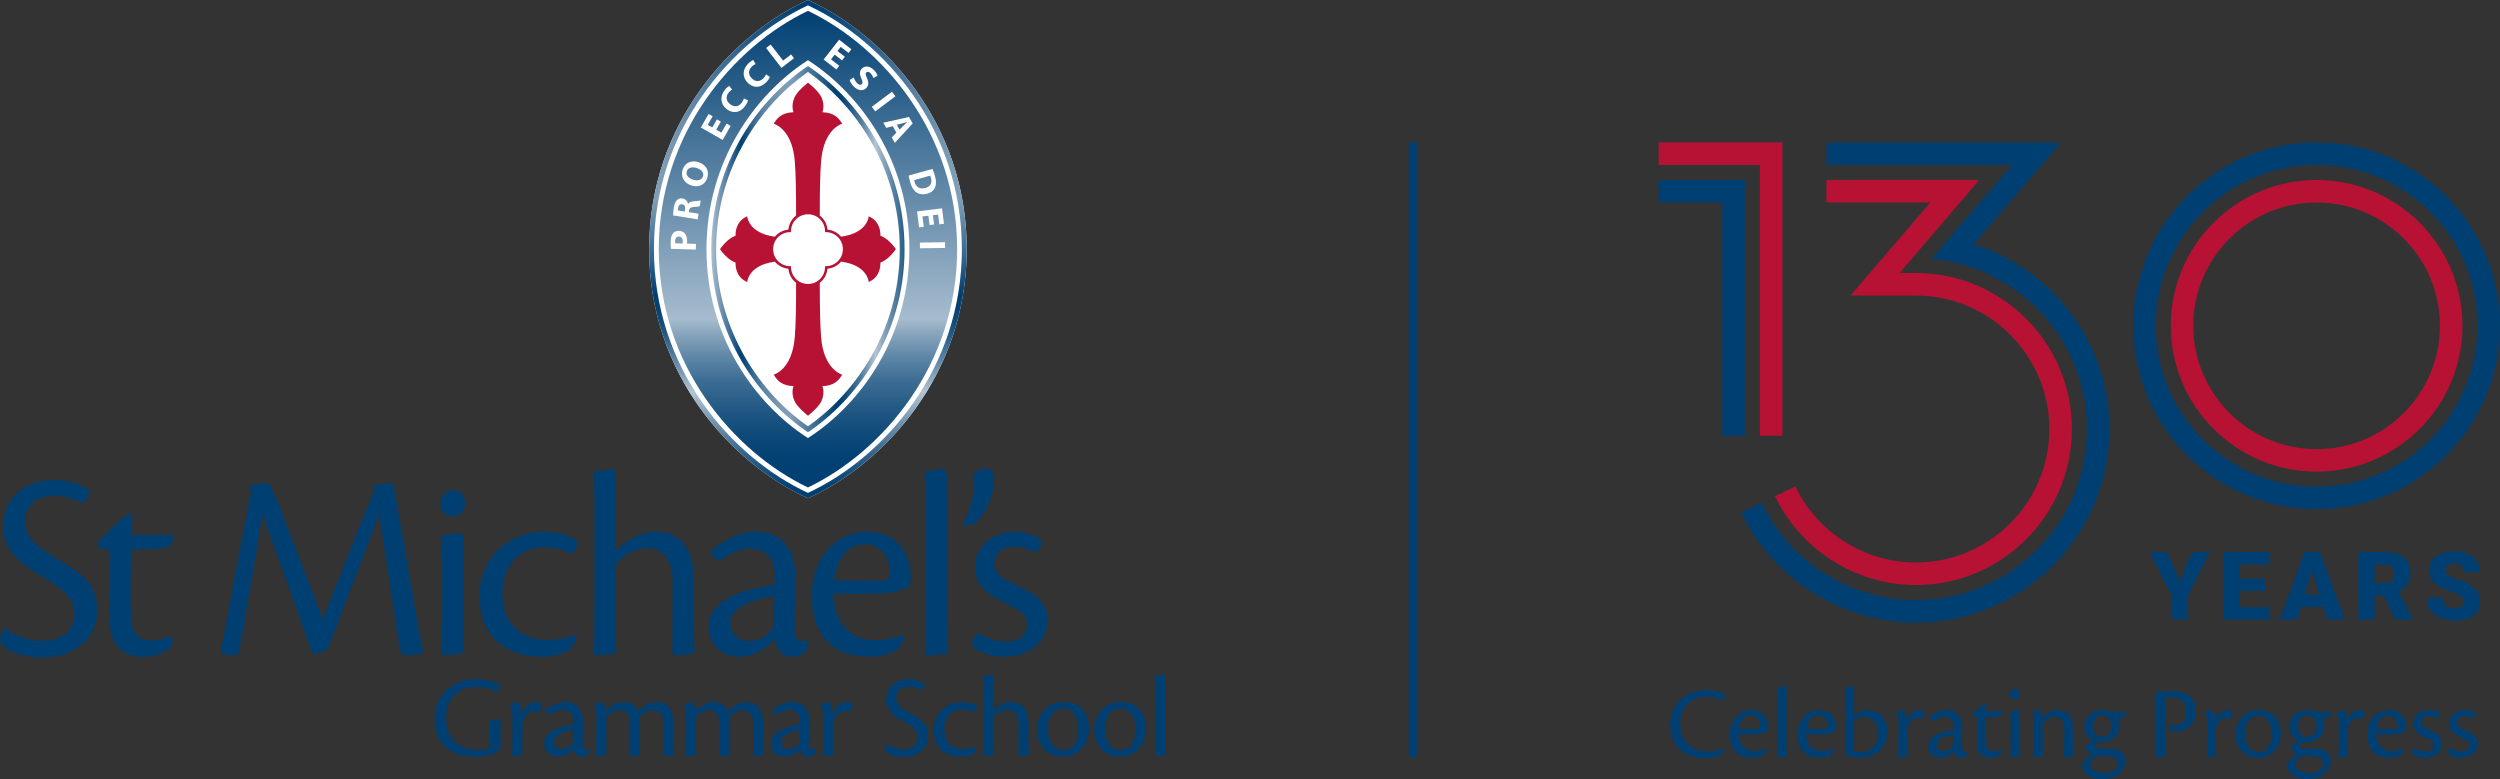 <?xml version="1.0" encoding="UTF-8"?><svg id="Layer_1" xmlns="http://www.w3.org/2000/svg" xmlns:xlink="http://www.w3.org/1999/xlink" viewBox="0 0 461.16 143.75"><rect x="0" y="0" width="461.16" height="143.75" fill="#333333" stroke="none"/><defs><linearGradient id="linear-gradient" x1="130.95" y1="45.96" x2="169.12" y2="45.96" gradientUnits="userSpaceOnUse"><stop offset="0" stop-color="#b2c5d4"/><stop offset=".15" stop-color="#003f72"/><stop offset=".18" stop-color="#1b5381"/><stop offset=".22" stop-color="#3f6e94"/><stop offset=".26" stop-color="#5b83a4"/><stop offset=".31" stop-color="#6f92af"/><stop offset=".35" stop-color="#7b9cb5"/><stop offset=".39" stop-color="#7f9fb8"/><stop offset=".61" stop-color="#003f72"/><stop offset=".64" stop-color="#054274"/><stop offset=".66" stop-color="#134e7c"/><stop offset=".69" stop-color="#2c608a"/><stop offset=".73" stop-color="#4e7a9d"/><stop offset=".76" stop-color="#7a9bb5"/><stop offset=".8" stop-color="#b0c3d2"/><stop offset=".8" stop-color="#b2c5d4"/><stop offset=".87" stop-color="#6b8fac"/><stop offset=".93" stop-color="#31648d"/><stop offset=".98" stop-color="#0d4979"/><stop offset="1" stop-color="#003f72"/></linearGradient><linearGradient id="linear-gradient-2" x1="149.03" y1="1.09" x2="149.03" y2="90.03" gradientUnits="userSpaceOnUse"><stop offset="0" stop-color="#003f72"/><stop offset=".05" stop-color="#1b5381"/><stop offset=".12" stop-color="#3f6e94"/><stop offset=".19" stop-color="#5b83a4"/><stop offset=".26" stop-color="#6f92af"/><stop offset=".33" stop-color="#7b9cb5"/><stop offset=".4" stop-color="#7f9fb8"/><stop offset=".6" stop-color="#003f72"/><stop offset=".63" stop-color="#054274"/><stop offset=".66" stop-color="#134e7c"/><stop offset=".69" stop-color="#2c608a"/><stop offset=".72" stop-color="#4e7a9d"/><stop offset=".76" stop-color="#7a9bb5"/><stop offset=".8" stop-color="#b0c3d2"/><stop offset=".8" stop-color="#b2c5d4"/><stop offset=".87" stop-color="#6b8fac"/><stop offset=".93" stop-color="#31648d"/><stop offset=".98" stop-color="#0d4979"/><stop offset="1" stop-color="#003f72"/></linearGradient><linearGradient id="linear-gradient-3" x1="149.04" y1="1.74" x2="149.04" y2="89.67" gradientUnits="userSpaceOnUse"><stop offset="0" stop-color="#003f72"/><stop offset=".65" stop-color="#a6bcce"/><stop offset=".68" stop-color="#88a5bd"/><stop offset=".73" stop-color="#5e86a6"/><stop offset=".78" stop-color="#3c6c93"/><stop offset=".84" stop-color="#215884"/><stop offset=".89" stop-color="#0f4a7a"/><stop offset=".94" stop-color="#034174"/><stop offset="1" stop-color="#003f72"/></linearGradient></defs><path d="M402.07,107.25l2.3-5.42h3.25l-4.02,7.99v4.48h-3.05v-4.48l-4.01-7.99h3.23l2.3,5.42Z" fill="#003f72"/><path d="M417.84,109.01h-4.73v2.98h5.59v2.31h-8.59v-12.48h8.61v2.32h-5.6v2.63h4.73v2.23Z" fill="#003f72"/><path d="M428.59,111.98h-4.12l-.72,2.33h-3.21l4.58-12.48h2.83l4.61,12.48h-3.23l-.73-2.33ZM425.18,109.66h2.68l-1.35-4.33-1.34,4.33Z" fill="#003f72"/><path d="M439.67,109.9h-1.63v4.41h-3.01v-12.48h4.91c1.48,0,2.64.33,3.47.98.83.66,1.25,1.58,1.25,2.78,0,.87-.18,1.59-.53,2.16-.35.57-.9,1.03-1.65,1.39l2.6,5.04v.13h-3.22l-2.2-4.41ZM438.04,107.58h1.9c.57,0,1-.15,1.29-.45.29-.3.43-.72.43-1.26s-.15-.96-.44-1.27-.72-.46-1.29-.46h-1.9v3.44Z" fill="#003f72"/><path d="M454.49,110.99c0-.44-.16-.78-.47-1.03-.31-.25-.86-.5-1.64-.76-.78-.26-1.42-.52-1.92-.76-1.62-.79-2.42-1.89-2.42-3.27,0-.69.2-1.3.6-1.83.4-.53.97-.94,1.71-1.23.74-.29,1.56-.44,2.48-.44s1.7.16,2.41.48c.71.32,1.26.78,1.66,1.37.39.59.59,1.27.59,2.03h-3c0-.51-.16-.9-.47-1.18-.31-.28-.73-.42-1.26-.42s-.96.12-1.27.36c-.31.24-.47.54-.47.9,0,.32.17.61.51.87.34.26.95.53,1.81.81.86.28,1.57.58,2.13.9,1.35.78,2.02,1.85,2.02,3.21,0,1.09-.41,1.95-1.23,2.57-.82.62-1.95.93-3.38.93-1.01,0-1.93-.18-2.75-.54-.82-.36-1.44-.86-1.85-1.49-.41-.63-.62-1.36-.62-2.18h3.02c0,.67.17,1.16.52,1.48.35.32.91.48,1.68.48.5,0,.89-.11,1.18-.32.29-.21.43-.52.43-.9Z" fill="#003f72"/><path d="M353.41,107.92c15.87,0,28.78-12.91,28.78-28.78s-12.91-28.78-28.78-28.78h-3.01l14.71-17.17h-28.2v4.16h19.16l-14.71,17.17h12.05c13.58,0,24.62,11.04,24.62,24.62s-11.04,24.62-24.62,24.62c-9.43,0-18.16-5.5-22.23-14.02l-3.75,1.79c4.76,9.95,14.95,16.38,25.98,16.38Z" fill="#b71234"/><polygon points="321.87 80.38 321.87 33.2 305.96 33.2 305.96 37.36 317.71 37.36 317.71 80.38 321.87 80.38" fill="#003f72"/><polygon points="324.64 80.38 328.79 80.38 328.79 26.27 305.96 26.27 305.96 30.43 324.64 30.43 324.64 80.38" fill="#b71234"/><path d="M427.33,26.27c-18.65,0-33.83,15.18-33.83,33.83s15.18,33.83,33.83,33.83,33.83-15.18,33.83-33.83-15.18-33.83-33.83-33.83ZM427.33,89.78c-16.36,0-29.68-13.31-29.68-29.68s13.31-29.68,29.68-29.68,29.67,13.31,29.67,29.68-13.31,29.68-29.67,29.68Z" fill="#003f72"/><path d="M427.33,33.2c-14.84,0-26.9,12.07-26.9,26.9s12.07,26.9,26.9,26.9,26.9-12.07,26.9-26.9-12.07-26.9-26.9-26.9ZM427.33,82.85c-12.54,0-22.75-10.2-22.75-22.75s10.2-22.75,22.75-22.75,22.75,10.2,22.75,22.75-10.2,22.75-22.75,22.75Z" fill="#b71234"/><path d="M364.07,45.07l16.11-18.79h-43.26v4.16h34.22l-14.83,17.3c16.04,1.47,28.65,15,28.65,31.42,0,17.4-14.15,31.55-31.55,31.55-12.09,0-23.26-7.05-28.48-17.96l-3.75,1.79c5.9,12.35,18.55,20.32,32.23,20.32,19.69,0,35.7-16.02,35.7-35.7,0-15.98-10.55-29.54-25.05-34.08Z" fill="#003f72"/><rect x="259.86" y="26.27" width="1.5" height="113.39" fill="#003f72"/><path d="M318.04,138.09c-.04.44-.29.92-.59,1.17-.42.29-1.5.61-2.78.61-4.32,0-6.57-2.53-6.57-6.22,0-3.88,2.92-6.37,6.68-6.37,1.79,0,3.15.6,3.46.96-.02.56-.42.94-.81.88-.65-.33-1.59-.61-2.71-.61-2.57,0-4.78,1.71-4.78,5.05,0,2.92,1.8,5.05,5.16,5.05,1.19,0,2.34-.35,2.88-.58l.06.06Z" fill="#003f72"/><path d="M325.82,138.09c0,.59-.4,1.13-.73,1.3-.31.17-1.11.42-1.88.42-2.67,0-4.13-1.59-4.13-4.28,0-2.42,1.46-4.57,3.99-4.57,2.19,0,3.13,1.63,3.17,3.19,0,.19-.02.44-.06.6-.06.33-.98.56-1.63.67-.52.06-2.44.1-3.82.04.02,1.96,1.21,3.07,2.9,3.07.86,0,1.8-.29,2.15-.48l.04.04ZM322.84,131.96c-.96,0-1.9.86-2.05,2.48,1.38.04,3.11.02,3.46,0,.25-.02.4-.17.4-.4.02-1.17-.58-2.07-1.79-2.07h-.02Z" fill="#003f72"/><path d="M327.93,128.93c0-1.13-.04-1.73-.08-2.11.38-.17,1.13-.27,1.42-.27.21,0,.27.1.27,1.25v9.25c0,.94.04,1.98.08,2.51-.35.1-1.21.15-1.44.15-.17,0-.25-.06-.25-.25v-10.54Z" fill="#003f72"/><path d="M338.29,138.09c0,.59-.4,1.13-.73,1.3-.31.17-1.11.42-1.88.42-2.67,0-4.13-1.59-4.13-4.28,0-2.42,1.46-4.57,3.99-4.57,2.19,0,3.13,1.63,3.17,3.19,0,.19-.02.44-.06.6-.06.33-.98.56-1.63.67-.52.06-2.44.1-3.82.04.02,1.96,1.21,3.07,2.9,3.07.86,0,1.8-.29,2.15-.48l.04.04ZM335.32,131.96c-.96,0-1.9.86-2.05,2.48,1.38.04,3.11.02,3.46,0,.25-.02.4-.17.4-.4.02-1.17-.58-2.07-1.79-2.07h-.02Z" fill="#003f72"/><path d="M342.02,131.83c.71-.42,1.73-.86,2.57-.86,1.77,0,3.59,1.27,3.59,4.05,0,3.01-2.3,4.8-5.11,4.8-.98,0-1.9-.23-2.34-.46-.23-.13-.33-.25-.33-.58v-9.83c0-1.17-.04-1.75-.08-2.13.4-.13,1.15-.27,1.42-.27.21,0,.29.1.29,1.27l-.02,4.01ZM342.02,138.55c.35.13.84.19,1.21.19,1.69,0,3.22-1.15,3.22-3.49,0-1.86-1.08-2.98-2.67-2.98-.48,0-1.29.23-1.77.52v5.76Z" fill="#003f72"/><path d="M349.77,131.68c.13-.29.69-.71,1.04-.71.56,0,.9.69.9,1.92.59-1.27,1.44-1.92,2.32-1.92.38,0,.73.17.86.31.08.17.06.52-.08.75-.06.29-.34.6-.56.61-.29-.12-.52-.15-.77-.15-.42,0-1.06.38-1.46,1.32-.13.35-.21.61-.21,1.04v4.32c0,.29-.06.42-.35.46-.46.06-.92.08-1.32.08.04-.69.06-1.82.06-3.53v-3.21c0-.6-.1-1-.44-1.21v-.08Z" fill="#003f72"/><path d="M362.96,138.63c.02.79-.44,1.19-1.23,1.19s-1.23-.58-1.34-1.21c-.54.59-1.44,1.21-2.46,1.21-1.32,0-2.23-1-2.23-2.17,0-2.05,2.69-2.61,3.72-2.86.35-.08.71-.15.96-.19v-.58c0-.9-.52-1.77-1.67-1.77-.71,0-1.42.35-1.96.71-.52.21-.77-.23-.81-.71.61-.56,1.86-1.29,3.15-1.29,1.94,0,2.86,1.38,2.86,3.21,0,.83-.06,2.67-.04,3.84.02.38.23.63.65.61.1,0,.25,0,.36-.04l.02.04ZM357.31,137.42c0,.71.58,1.15,1.27,1.15.81,0,1.36-.5,1.65-.9.08-.13.13-.31.13-.63v-1.5c-1.57.25-3.05.79-3.05,1.86v.02Z" fill="#003f72"/><path d="M369.21,138.22c.1.38.04.81-.31,1.08-.38.33-1.13.52-1.8.52-1.71,0-2.38-1.08-2.38-2.53v-4.97c-.65,0-.92-.21-.92-.4.19-.4,1.38-1.5,1.67-1.75.25-.21.52-.4.98-.48-.04.61-.08,1.09-.08,1.5h3.05c-.19.96-.61,1.04-.96,1.06-.65.06-.73.06-2.11.06-.1,1.96-.08,4.03,0,4.86.1,1.15.73,1.44,1.38,1.44.56,0,1.11-.17,1.44-.4l.04.04Z" fill="#003f72"/><path d="M371.73,127.07c.52,0,.86.4.86.94s-.37.98-.92.98c-.52,0-.92-.33-.92-.94,0-.67.56-.98.96-.98h.02ZM372.5,139.12c0,.35-.12.44-.4.48-.25.06-.73.08-1.27.1.02-.79.06-1.9.06-3.01v-3.26c0-1.17-.04-1.77-.08-2.17.33-.12,1.13-.19,1.42-.19.19,0,.27.1.27,1.19v6.87Z" fill="#003f72"/><path d="M380.77,134.48c0-1.5-.67-2.23-1.79-2.23-.98,0-1.73.63-2.17,1.15v5.74c0,.38-.08.44-.4.48-.42.08-.84.06-1.27.08.04-.69.06-1.82.06-3.53v-3.26c0-.69-.1-1.02-.33-1.19v-.08c.15-.31.69-.67,1.04-.67.6,0,.77.88.83,1.42.75-.75,1.79-1.42,2.84-1.42,2.21,0,2.8,1.65,2.8,3.49v2.69c0,1.11.04,1.92.08,2.4-.4.06-.92.15-1.42.15-.21,0-.29-.1-.29-.27l.02-4.95Z" fill="#003f72"/><path d="M387.81,130.97c.44,0,1,.08,1.46.19.52.13,1.07.27,1.5.27.5,0,1.06-.08,1.32-.17.04.1.06.21.06.35,0,.58-.36.84-.98.9-.15.02-.44.02-.61.02.23.46.34.94.34,1.4,0,1.98-1.5,2.96-3.15,2.96-.42,0-.52,0-.81-.1-.25.23-.52.52-.52.61,0,.33.25.58,1.09.63.88.06,1.67.08,2.36.13,1.55.15,2.21,1.08,2.21,2.19,0,2.07-2.11,3.4-4.38,3.4s-3.61-1.21-3.61-2.51c0-.81.88-1.52,1.82-2.03-.69-.25-1.13-.86-1.17-1.5,0-.1.04-.15.15-.23.34-.21.86-.6,1.17-.92-.96-.44-1.57-1.32-1.57-2.5,0-1.79,1.4-3.09,3.28-3.09h.02ZM385.6,141.03c0,1.02,1.27,1.57,2.51,1.57,1.5,0,2.55-.71,2.55-1.77,0-.6-.31-1.11-1.42-1.27-.65-.08-1.32-.12-1.84-.1-.31,0-.61.06-.79.17-.52.27-1.02.77-1.02,1.36v.02ZM387.73,131.93c-.92,0-1.65.79-1.65,2.04,0,1.17.69,1.98,1.71,1.98,1.09,0,1.63-.94,1.63-2s-.48-2.02-1.67-2.02h-.02Z" fill="#003f72"/><path d="M397.71,130.29c0-.92,0-1.73-.08-2.61.54-.08,1.71-.21,2.8-.21,2.71,0,4.65,1.06,4.65,3.74s-2.15,3.74-3.65,3.74c-.46,0-.83-.06-1.06-.21-.19-.12-.44-.56-.42-.96.25.08.65.12.94.12.96,0,2.38-.54,2.38-2.63,0-2.25-1.65-2.67-2.84-2.67-.36,0-.69.02-1.04.06v8.58c0,1.32.04,1.92.06,2.3-.29.1-1.02.15-1.42.15-.19,0-.33-.06-.33-.35v-9.06Z" fill="#003f72"/><path d="M406.68,131.68c.13-.29.69-.71,1.04-.71.56,0,.9.69.9,1.92.59-1.27,1.44-1.92,2.32-1.92.38,0,.73.17.86.31.08.17.06.52-.08.75-.06.29-.34.6-.56.61-.29-.12-.52-.15-.77-.15-.42,0-1.06.38-1.46,1.32-.13.35-.21.61-.21,1.04v4.32c0,.29-.06.42-.35.46-.46.06-.92.08-1.32.08.04-.69.06-1.82.06-3.53v-3.21c0-.6-.1-1-.44-1.21v-.08Z" fill="#003f72"/><path d="M416.66,130.97c2.69,0,4.09,1.9,4.09,4.34s-1.63,4.51-4.22,4.51c-2.8,0-4.17-2.07-4.17-4.34,0-2.53,1.75-4.51,4.28-4.51h.02ZM416.49,132.02c-1.29,0-2.4,1.15-2.4,3.24,0,2.34,1.19,3.49,2.59,3.49,1.15,0,2.34-.96,2.34-3.32,0-1.77-.77-3.42-2.51-3.42h-.02Z" fill="#003f72"/><path d="M425.66,130.97c.44,0,1,.08,1.46.19.52.13,1.07.27,1.5.27.5,0,1.06-.08,1.32-.17.04.1.06.21.06.35,0,.58-.36.84-.98.9-.15.02-.44.02-.61.02.23.46.34.94.34,1.4,0,1.98-1.5,2.96-3.15,2.96-.42,0-.52,0-.81-.1-.25.23-.52.52-.52.61,0,.33.25.58,1.09.63.88.06,1.67.08,2.36.13,1.55.15,2.21,1.08,2.21,2.19,0,2.07-2.11,3.4-4.38,3.4s-3.61-1.21-3.61-2.51c0-.81.88-1.52,1.82-2.03-.69-.25-1.13-.86-1.17-1.5,0-.1.04-.15.15-.23.34-.21.86-.6,1.17-.92-.96-.44-1.57-1.32-1.57-2.5,0-1.79,1.4-3.09,3.28-3.09h.02ZM423.45,141.03c0,1.02,1.27,1.57,2.51,1.57,1.5,0,2.55-.71,2.55-1.77,0-.6-.31-1.11-1.42-1.27-.65-.08-1.32-.12-1.84-.1-.31,0-.61.06-.79.17-.52.27-1.02.77-1.02,1.36v.02ZM425.58,131.93c-.92,0-1.65.79-1.65,2.04,0,1.17.69,1.98,1.71,1.98,1.09,0,1.63-.94,1.63-2s-.48-2.02-1.67-2.02h-.02Z" fill="#003f72"/><path d="M431,131.68c.13-.29.69-.71,1.04-.71.56,0,.9.69.9,1.92.59-1.27,1.44-1.92,2.32-1.92.38,0,.73.17.86.31.08.17.06.52-.08.75-.06.29-.34.6-.56.61-.29-.12-.52-.15-.77-.15-.42,0-1.06.38-1.46,1.32-.13.35-.21.61-.21,1.04v4.32c0,.29-.06.42-.35.46-.46.06-.92.08-1.32.08.04-.69.06-1.82.06-3.53v-3.21c0-.6-.1-1-.44-1.21v-.08Z" fill="#003f72"/><path d="M443.42,138.09c0,.59-.4,1.13-.73,1.3-.31.17-1.11.42-1.88.42-2.67,0-4.13-1.59-4.13-4.28,0-2.42,1.46-4.57,3.99-4.57,2.19,0,3.13,1.63,3.17,3.19,0,.19-.02.44-.06.6-.06.33-.98.56-1.63.67-.52.06-2.44.1-3.82.04.02,1.96,1.21,3.07,2.9,3.07.86,0,1.8-.29,2.15-.48l.04.04ZM440.44,131.96c-.96,0-1.9.86-2.05,2.48,1.38.04,3.11.02,3.46,0,.25-.02.4-.17.4-.4.02-1.17-.58-2.07-1.79-2.07h-.02Z" fill="#003f72"/><path d="M448.08,130.97c.71,0,1.48.21,1.94.65.04.34-.19.88-.63.86-.4-.21-.94-.36-1.4-.36-.75,0-1.3.42-1.3,1.09,0,.56.38.88.83,1.13.52.27,1.15.56,1.71.88.86.48,1.25,1.17,1.25,1.94,0,1.82-1.59,2.65-3.13,2.65-.92,0-1.73-.29-2.13-.63-.17-.15-.25-.36-.21-.56.04-.27.17-.56.4-.65.56.38,1.34.67,2.05.67.96,0,1.46-.5,1.46-1.15,0-.48-.27-.83-.94-1.17-.52-.27-.98-.48-1.44-.73-.81-.44-1.36-1.11-1.36-2.11,0-1.55,1.36-2.51,2.9-2.51h.02Z" fill="#003f72"/><path d="M454.66,130.97c.71,0,1.48.21,1.94.65.04.34-.19.88-.63.86-.4-.21-.94-.36-1.4-.36-.75,0-1.3.42-1.3,1.09,0,.56.38.88.83,1.13.52.27,1.15.56,1.71.88.86.48,1.25,1.17,1.25,1.94,0,1.82-1.59,2.65-3.13,2.65-.92,0-1.73-.29-2.13-.63-.17-.15-.25-.36-.21-.56.04-.27.17-.56.4-.65.56.38,1.34.67,2.05.67.96,0,1.46-.5,1.46-1.15,0-.48-.27-.83-.94-1.17-.52-.27-.98-.48-1.44-.73-.81-.44-1.36-1.11-1.36-2.11,0-1.55,1.36-2.51,2.9-2.51h.02Z" fill="#003f72"/><path d="M10.36,88.53c2.5,0,5.16,1.05,6.06,2,.1.7-.4,1.96-1.25,2.25-1.25-.65-3.41-1.35-5.11-1.35-2.7,0-5.45,1.4-5.45,4.71,0,2.95,1.65,4.35,6.16,7.11,5,2.95,7.16,4.9,7.16,9.26,0,5.76-4.7,8.81-10.16,8.81-3.3,0-5.81-1.05-6.91-1.95-.5-.4-.85-.75-.85-1.25,0-.7.5-1.95.8-2.25,1.8,1.45,4.76,2.35,6.91,2.35,4.11,0,6.01-2.11,6.01-4.91,0-3.1-2-4.6-7.21-7.71-5.36-3.15-5.95-6.31-5.95-8.66,0-3.1,2.05-8.41,9.76-8.41h.05Z" fill="#003f72"/><path d="M31.68,117.21c.26,1,.3,1.8-.65,2.55-1,.85-3.01,1.4-4.7,1.4-4.3,0-6.06-2.75-6.06-6.56v-13.21c-1.55,0-2.35-.45-2.35-.95.45-1.05,3.45-3.75,4.2-4.46.6-.6,1.15-.95,2.36-1.2-.1,1.6-.2,2.9-.2,3.91h7.91c-.5,2.4-1.5,2.4-2.4,2.5-1.76.15-1.8.15-5.55.15-.2,5.21-.2,10.86-.05,13.02.25,3.05,2,3.81,3.7,3.81,1.4,0,2.85-.4,3.7-1l.1.05Z" fill="#003f72"/><path d="M68.85,89.68c.55-.3,2.35-.55,3.15-.55.4,0,.65.25.8,1.3l3.21,18.62c.85,5.26,1.54,8.96,2.11,11.36-.7.25-2.51.45-3.26.45-.6,0-.95-.25-1.05-1-.5-2.8-.85-5.05-1.5-9.51l-2.4-15.47c-1.8,5.05-5.71,14.92-9.16,24.08-.25.65-.55,1.05-1.25,1.3-.55.15-1.4.3-1.95.3-1.55-4.86-6.41-18.07-9.16-25.68-1.1,7.41-3.45,20.32-4.25,25.28-.2.6-.4.7-.8.7-.75,0-1.9,0-2.65-.45,1-4.91,3.35-18.37,5.61-29.63l-.3-1.1c.75-.25,2-.55,3.5-.55.6.8,1.25,2.25,2.6,5.71l7.46,19.37c3.31-8.51,7.26-18.47,9.46-23.58l-.15-.95Z" fill="#003f72"/><path d="M83.67,90.4c1.35,0,2.15,1.1,2.15,2.35,0,1.35-.9,2.5-2.36,2.5-1.3,0-2.24-.9-2.24-2.35,0-1.7,1.35-2.5,2.4-2.5h.05ZM85.52,119.36c0,.9-.3,1.15-1,1.25-.65.15-1.75.2-3.1.25.04-2,.15-4.9.15-7.86v-8.41c0-3.1-.11-4.6-.2-5.71.8-.3,2.76-.5,3.46-.5.5,0,.7.25.7,3.1v17.87Z" fill="#003f72"/><path d="M106.35,117.11c-.11,1.1-.61,2.3-1.31,2.8-1.16.75-3.26,1.25-5.21,1.25-4.9,0-11.36-2.35-11.36-11.26,0-6.91,5.16-11.81,11.96-11.81,3.01,0,5.31.95,6.11,1.85.05.7-.35,1.95-1.25,2.2-1.76-.9-3.41-1.2-4.96-1.2-4.4,0-7.66,3.26-7.66,8.51,0,6.86,4.91,8.61,8.26,8.61,1.7,0,3.81-.35,5.31-1.05l.11.1Z" fill="#003f72"/><path d="M113.61,101.54c2.15-2,4.55-3.45,7.4-3.45,5.56,0,7.01,4.61,7.01,9.16v6.91c0,3.26,0,5.21.1,6.31-.95.2-2.16.4-3.45.4-.5,0-.65-.25-.65-.8,0-1.95.06-8.31.06-12.71,0-4.71-2.25-6.21-4.7-6.21-2.76,0-4.76,1.8-5.76,2.91v15.41c0,.8-.2,1.1-.9,1.2-1.1.2-2.26.2-3.21.2.1-1.7.15-4.65.15-9.26v-18.82c0-3-.1-4.61-.2-5.61,1.3-.4,2.7-.65,3.45-.65.5,0,.71.25.71,3.25v11.76Z" fill="#003f72"/><path d="M149.14,118.26c.05,1.9-1.2,2.9-2.96,2.9-2.05,0-3.05-1.5-3.3-3.25-1.5,1.8-3.91,3.25-6.51,3.25-3.41,0-5.66-2.5-5.66-5.51,0-5.41,7.31-6.86,9.91-7.41.85-.2,1.65-.35,2.25-.45v-1.85c.04-2.55-1.45-4.71-4.45-4.71-2.1,0-3.96,1-5.51,2.15-1.1.25-1.65-1.05-1.6-1.9,1.75-1.5,4.96-3.41,8.11-3.41,4.95,0,7.31,3.55,7.31,8.21,0,2.2-.2,7.21-.15,10.26.05,1.05.55,1.75,1.75,1.75.25,0,.5-.05.76-.1l.04.05ZM134.72,114.96c0,2,1.6,3.3,3.45,3.3,2.21,0,3.5-1.3,4.3-2.3.21-.35.3-.7.3-1.6l.04-4.46c-3.99.7-8.1,2.1-8.1,5.01v.05Z" fill="#003f72"/><path d="M166.81,117.06c-.05,1.35-.95,2.6-1.66,3-.75.5-2.85,1.1-4.8,1.1-6.86,0-10.61-4.16-10.61-11.16,0-6.36,3.75-11.91,10.21-11.91,5.6,0,7.96,4.21,8.06,8.11,0,.5-.05,1.15-.15,1.55-.21.9-2.51,1.4-4.16,1.65-1.35.15-6.26.2-9.9.1,0,5.46,3.1,8.61,7.6,8.61,2.11,0,4.41-.65,5.31-1.1l.1.05ZM159.4,100.39c-2.6,0-5.01,2.2-5.51,6.66,3.7.15,8.3.05,9.21,0,.65,0,1.05-.45,1.05-1.05.05-3.1-1.51-5.61-4.71-5.61h-.04Z" fill="#003f72"/><path d="M170.72,92.73c0-2.95-.1-4.56-.2-5.56,1-.4,2.8-.65,3.45-.65.55,0,.7.25.7,3.25v24.18c0,2.45.1,5.16.2,6.56-.9.25-2.95.4-3.5.4-.45,0-.65-.15-.65-.65v-27.53Z" fill="#003f72"/><path d="M183.38,88.78c0,2.6-1.76,6.05-3.1,7.31-.6.7-1.4.95-2.8.9,1-1.85,2.2-4.95,2.2-7.71,0-.6-.04-1.3-.15-1.85.59-.45,1.65-1,2.49-1,1.05,0,1.36,1.1,1.36,2.3v.05Z" fill="#003f72"/><path d="M187.23,98.09c1.61,0,3.7.45,4.86,1.65.2.65-.35,1.85-1.25,2.1-1.25-.65-2.6-1-3.8-1-2.06,0-3.61,1.15-3.61,3.1,0,1.6,1.15,2.5,2.35,3.15,1.5.8,2.81,1.35,4.31,2.2,2.2,1.3,3.11,3.1,3.11,4.96,0,4.71-4,6.91-7.96,6.91-2.65,0-4.75-.9-5.7-1.9-.3-.5-.2-.95-.05-1.3.2-.45.5-1.15,1.16-1.1,1.25.8,3,1.5,4.9,1.5,2.6,0,3.9-1.45,3.9-3.15,0-1.35-.65-2.3-2.5-3.21-1.31-.65-2.36-1.15-3.51-1.8-1.95-1.1-3.61-2.9-3.61-5.56,0-4,3.45-6.56,7.37-6.56h.04Z" fill="#003f72"/><path d="M90.4,135.47c0-1.27-.02-1.95-.09-2.5.44-.11,1.23-.33,1.66-.33.25,0,.35.13.35.59v5.02c-.33.29-1.03.7-1.54.9-.66.22-1.93.5-3,.5-3.86,0-7.61-1.8-7.61-7.1,0-4.45,3.45-7.28,7.7-7.28,2.56,0,4.05.88,4.45,1.25,0,.61-.48,1.14-1.01,1.01-1.1-.61-2.37-.83-3.55-.83-3.14,0-5.48,2.15-5.48,5.72,0,4.27,2.96,5.94,5.86,5.94.79,0,1.82-.18,2.26-.41v-2.48Z" fill="#003f72"/><path d="M94.03,130.3c.15-.33.78-.81,1.17-.81.64,0,1.03.79,1.03,2.19.68-1.45,1.65-2.19,2.66-2.19.44,0,.83.2.99.35.09.2.06.59-.09.85-.07.33-.4.68-.64.7-.33-.13-.59-.17-.88-.17-.48,0-1.21.44-1.66,1.51-.16.39-.25.7-.25,1.18v4.93c0,.33-.06.48-.39.53-.53.06-1.05.09-1.52.09.05-.79.07-2.08.07-4.03v-3.66c0-.68-.12-1.14-.5-1.38v-.09Z" fill="#003f72"/><path d="M108.67,138.24c.01.9-.51,1.36-1.4,1.36s-1.4-.66-1.54-1.38c-.62.68-1.65,1.38-2.81,1.38-1.51,0-2.54-1.14-2.54-2.48,0-2.35,3.08-2.98,4.26-3.27.39-.09.81-.17,1.1-.22v-.66c0-1.03-.59-2.02-1.91-2.02-.81,0-1.62.39-2.23.81-.59.24-.88-.26-.92-.81.7-.64,2.13-1.47,3.59-1.47,2.21,0,3.27,1.58,3.27,3.66,0,.94-.06,3.05-.04,4.39.02.44.26.72.74.7.11,0,.29,0,.42-.04l.02.04ZM102.22,136.85c0,.81.66,1.32,1.45,1.32.92,0,1.56-.57,1.89-1.03.09-.15.15-.35.15-.72v-1.71c-1.8.29-3.48.9-3.48,2.13v.02Z" fill="#003f72"/><path d="M111.85,138.87c0,.37-.11.46-.42.51-.52.09-1.03.09-1.48.09.04-.79.06-2.08.06-4.03v-3.75c0-.74-.11-1.19-.37-1.36v-.09c.17-.33.81-.74,1.19-.74.7,0,.87.94.94,1.64.88-.83,2.06-1.64,3.29-1.64,1.4,0,2.18.66,2.65,1.73.88-.9,2.13-1.73,3.42-1.73,2.26,0,3.09,1.78,3.09,3.83v3.25c0,1.25.05,2.17.09,2.72-.46.06-1.08.18-1.64.18-.2,0-.29-.11-.29-.35v-5.59c0-1.71-.72-2.54-1.99-2.54-1.08,0-1.83.68-2.35,1.21v6.62c0,.44-.04.53-.42.57-.57.09-1.03.09-1.49.09.04-.79.06-2.08.06-4.06v-1.88c0-1.71-.68-2.54-1.92-2.54-.99,0-1.86.7-2.41,1.29v6.6Z" fill="#003f72"/><path d="M128.4,138.87c0,.37-.11.46-.42.51-.53.09-1.03.09-1.49.09.04-.79.07-2.08.07-4.03v-3.75c0-.74-.11-1.19-.37-1.36v-.09c.17-.33.81-.74,1.18-.74.7,0,.88.94.94,1.64.88-.83,2.06-1.64,3.29-1.64,1.41,0,2.19.66,2.65,1.73.88-.9,2.12-1.73,3.42-1.73,2.26,0,3.09,1.78,3.09,3.83v3.25c0,1.25.04,2.17.09,2.72-.46.06-1.07.18-1.65.18-.2,0-.29-.11-.29-.35v-5.59c0-1.71-.72-2.54-2-2.54-1.07,0-1.82.68-2.34,1.21v6.62c0,.44-.05.53-.42.57-.57.09-1.03.09-1.49.09.04-.79.06-2.08.06-4.06v-1.88c0-1.71-.68-2.54-1.93-2.54-.99,0-1.86.7-2.41,1.29v6.6Z" fill="#003f72"/><path d="M150.5,138.24c.02.9-.5,1.36-1.41,1.36s-1.4-.66-1.54-1.38c-.61.68-1.64,1.38-2.81,1.38-1.5,0-2.54-1.14-2.54-2.48,0-2.35,3.07-2.98,4.26-3.27.39-.09.81-.17,1.09-.22v-.66c0-1.03-.59-2.02-1.9-2.02-.81,0-1.62.39-2.24.81-.6.24-.88-.26-.92-.81.7-.64,2.12-1.47,3.59-1.47,2.22,0,3.27,1.58,3.27,3.66,0,.94-.07,3.05-.04,4.39.02.44.26.72.75.7.11,0,.28,0,.42-.04l.02.04ZM144.05,136.85c0,.81.66,1.32,1.45,1.32.92,0,1.56-.57,1.89-1.03.09-.15.15-.35.15-.72v-1.71c-1.8.29-3.49.9-3.49,2.13v.02Z" fill="#003f72"/><path d="M151.34,130.3c.15-.33.79-.81,1.18-.81.64,0,1.03.79,1.03,2.19.68-1.45,1.65-2.19,2.65-2.19.44,0,.83.2.99.35.09.2.06.59-.09.85-.06.33-.39.68-.63.7-.32-.13-.59-.17-.87-.17-.49,0-1.21.44-1.67,1.51-.15.39-.24.7-.24,1.18v4.93c0,.33-.06.48-.39.53-.53.06-1.05.09-1.52.09.04-.79.07-2.08.07-4.03v-3.66c0-.68-.11-1.14-.5-1.38v-.09Z" fill="#003f72"/><path d="M167.8,125.28c.99,0,2.28.42,2.8.94.03.42-.28,1.03-.78,1.03-.57-.29-1.38-.57-2.17-.57-1.16,0-2.33.6-2.33,1.98,0,1.29.79,1.88,2.73,2.98,2.28,1.29,3.18,2.17,3.18,4.1,0,2.48-2.09,3.92-4.59,3.92-1.45,0-2.57-.46-3.05-.85-.26-.18-.39-.35-.39-.59.02-.42.19-.84.35-1.04.81.62,2.13,1.04,3.12,1.04,1.55,0,2.61-.79,2.61-2.13s-.79-1.95-2.91-3.14c-2.59-1.42-2.92-2.76-2.92-4.03,0-1.36.95-3.64,4.34-3.64h.03Z" fill="#003f72"/><path d="M180.12,137.75c-.02.5-.24,1.05-.57,1.3-.5.33-1.43.55-2.35.55-2.23,0-4.97-1.08-4.97-4.91,0-3.05,2.3-5.19,5.28-5.19,1.45,0,2.47.5,2.76.81,0,.49-.29,1.08-.81,1.03-.59-.29-1.32-.46-2.01-.46-1.91,0-3.27,1.45-3.27,3.62,0,2.87,2.06,3.67,3.58,3.67.78,0,1.71-.18,2.32-.44l.04.04Z" fill="#003f72"/><path d="M183.33,130.96c.87-.77,1.95-1.47,3.24-1.47,2.46,0,3.16,1.97,3.16,4.03v3c0,1.36,0,2.26.05,2.76-.42.09-.99.18-1.61.18-.21,0-.3-.11-.3-.35,0-.9.02-3.57.02-5.46,0-1.99-.94-2.69-2.08-2.69s-2.04.72-2.48,1.18v6.69c0,.38-.09.51-.42.55-.5.09-1.03.09-1.48.09.04-.79.06-2.08.06-4.03v-8.25c0-1.29-.05-1.99-.09-2.43.57-.18,1.28-.31,1.63-.31.22,0,.31.11.31,1.45v5.06Z" fill="#003f72"/><path d="M196.21,129.49c3.06,0,4.67,2.17,4.67,4.95s-1.86,5.15-4.82,5.15c-3.21,0-4.76-2.37-4.76-4.96,0-2.89,1.99-5.15,4.89-5.15h.02ZM196.02,130.69c-1.48,0-2.74,1.32-2.74,3.71,0,2.67,1.35,3.99,2.96,3.99,1.31,0,2.67-1.1,2.67-3.79,0-2.02-.88-3.9-2.87-3.9h-.02Z" fill="#003f72"/><path d="M206.76,129.49c3.08,0,4.68,2.17,4.68,4.95s-1.87,5.15-4.83,5.15c-3.2,0-4.75-2.37-4.75-4.96,0-2.89,2-5.15,4.89-5.15h.01ZM206.57,130.69c-1.47,0-2.74,1.32-2.74,3.71,0,2.67,1.36,3.99,2.96,3.99,1.31,0,2.67-1.1,2.67-3.79,0-2.02-.87-3.9-2.87-3.9h-.03Z" fill="#003f72"/><path d="M213.08,127.16c0-1.29-.04-1.97-.09-2.41.44-.2,1.29-.31,1.63-.31.24,0,.3.11.3,1.42v10.57c0,1.07.04,2.26.09,2.87-.39.11-1.38.18-1.65.18-.2,0-.28-.07-.28-.28v-12.04Z" fill="#003f72"/><path d="M142.02,14.19c-.07.2-.3.59-.69.99-1.14,1.15-2.44,1.04-3.38.11-1.12-1.1-.95-2.53.05-3.54.38-.39.75-.61.95-.68l.43.74c-.21.09-.47.24-.74.52-.58.59-.68,1.41.05,2.13.66.65,1.45.66,2.12,0,.23-.23.42-.52.51-.74l.69.47Z" fill="#fff"/><path d="M141.31,8.85l.84-.64,2.3,2.97,1.48-1.14.53.7-2.31,1.78-2.84-3.67Z" fill="#fff"/><path d="M155.33,11.14l-1.36-1.06-.68.87,1.52,1.19-.53.68-2.35-1.83,2.86-3.66,2.27,1.77-.53.68-1.44-1.12-.6.76,1.37,1.06-.53.67Z" fill="#fff"/><path d="M157.49,14.28c.08.3.29.72.6,1.05.34.35.66.4.88.19.2-.2.18-.47-.08-1.01-.34-.75-.38-1.42.11-1.88.57-.55,1.47-.47,2.23.32.37.39.56.73.65,1.03l-.77.41c-.06-.19-.2-.53-.51-.85-.32-.33-.62-.34-.79-.18-.21.21-.13.48.13,1.08.34.81.3,1.38-.17,1.83-.56.54-1.46.56-2.34-.36-.37-.39-.63-.87-.7-1.16l.77-.44Z" fill="#fff"/><path d="M149.04,91.91c-13.9-6.3-29.3-22.61-29.3-45.95S135.14,6.31,149.04,0c13.89,6.31,29.29,22.61,29.29,45.96s-15.4,39.65-29.29,45.95Z" fill="#fff"/><path d="M163.79,44.31c-.67-.59-1.39-.83-1.39-.83,0,0,.11-1.1-.53-2.19-.58-1.02-1.63-1.39-1.63-1.39,0,0-.14,3.09-5.1,3.76-.6-.72-1.48-1.21-2.5-1.3-.09-1.06-.62-1.99-1.42-2.59,0-4.45.05-7.51.24-9.99.47-6.09,3.89-6.95,3.89-6.95,0,0-.51-1.02-1.45-1.57-1.01-.58-2.2-.55-2.2-.55,0,0,.51-1.13-.13-2.67-.53-1.26-2.52-2.79-2.52-2.79,0,0-2.01,1.53-2.53,2.79-.64,1.53-.14,2.67-.14,2.67,0,0-1.19-.03-2.2.55-.95.55-1.45,1.57-1.45,1.57,0,0,3.42.87,3.88,6.95.2,2.47.23,5.53.24,9.98-.79.6-1.32,1.53-1.42,2.6-1.01.09-1.89.58-2.5,1.3-4.95-.66-5.09-3.76-5.09-3.76,0,0-1.05.37-1.63,1.39-.63,1.09-.52,2.19-.52,2.19,0,0-.72.25-1.4.83-1,.86-1.47,1.65-1.47,1.65,0,0,.47.79,1.47,1.65.67.58,1.4.84,1.4.84,0,0-.11,1.09.52,2.19.58,1.02,1.63,1.38,1.63,1.38,0,0,.14-3.09,5.09-3.75.61.72,1.49,1.2,2.5,1.3.09,1.06.63,1.99,1.42,2.6,0,4.45-.04,7.51-.24,9.98-.47,6.09-3.88,6.95-3.88,6.95,0,0,.5,1.02,1.45,1.57,1.01.58,2.2.55,2.2.55,0,0-.51,1.14.14,2.67.52,1.26,2.53,2.79,2.53,2.79,0,0,2-1.53,2.52-2.79.64-1.53.13-2.67.13-2.67,0,0,1.2.04,2.2-.55.95-.55,1.45-1.57,1.45-1.57,0,0-3.42-.86-3.89-6.95-.19-2.47-.23-5.54-.24-9.99.79-.6,1.32-1.53,1.42-2.6,1.02-.09,1.9-.57,2.5-1.3,4.96.66,5.1,3.75,5.1,3.75,0,0,1.05-.37,1.63-1.38.63-1.1.53-2.19.53-2.19,0,0,.72-.25,1.39-.84.99-.86,1.46-1.65,1.46-1.65,0,0-.47-.79-1.46-1.65ZM152.43,49.1h-.24s0,.24,0,.24c-.06,1.71-1.44,3.04-3.14,3.04s-3.08-1.33-3.14-3.04v-.24s-.25,0-.25,0c-1.71-.06-3.04-1.44-3.04-3.14s1.33-3.08,3.04-3.14h.24s.01-.25.01-.25c.06-1.71,1.43-3.04,3.14-3.04s3.08,1.33,3.14,3.04v.25s.25,0,.25,0c1.7.06,3.04,1.44,3.04,3.14s-1.34,3.08-3.04,3.14Z" fill="#b71234"/><path d="M149.04,12.18c8.71,5.82,17.82,17.63,17.82,33.78s-9.11,27.95-17.82,33.77c-8.71-5.82-17.83-17.62-17.83-33.77s9.11-27.96,17.83-33.78ZM132.1,45.96c0,15.46,8.66,26.93,16.94,32.68,8.27-5.76,16.93-17.22,16.93-32.68s-8.66-26.93-16.93-32.69c-8.28,5.76-16.94,17.23-16.94,32.69Z" fill="url(#linear-gradient)"/><path d="M149.04,91.91c-13.9-6.3-29.3-22.61-29.3-45.95S135.14,6.31,149.04,0c13.89,6.31,29.29,22.61,29.29,45.96s-15.4,39.65-29.29,45.95ZM120.63,45.96c0,21.98,14.2,38.35,28.41,44.96,14.2-6.62,28.39-22.99,28.39-44.96S163.24,7.61,149.04.99c-14.2,6.61-28.41,22.99-28.41,44.97Z" fill="url(#linear-gradient-2)"/><path d="M149.04,11.1c9.83,6.34,18.71,18.76,18.71,34.86s-8.88,28.52-18.71,34.85c-9.84-6.33-18.72-18.76-18.72-34.85s8.88-28.52,18.72-34.86ZM121.52,45.96c0,21.33,13.75,37.38,27.52,43.96,13.75-6.59,27.52-22.63,27.52-43.96s-13.76-37.38-27.52-43.96c-13.76,6.58-27.52,22.62-27.52,43.96Z" fill="url(#linear-gradient-3)"/><path d="M123.77,45.9c-.05-.33-.07-.79-.05-1.43.02-.65.16-1.11.42-1.42.23-.3.63-.48,1.09-.46.46.01.84.17,1.08.46.32.37.46.91.44,1.53,0,.14,0,.26-.04.36l1.67.05-.03,1.05-4.58-.14ZM125.92,44.92c.02-.09.03-.19.04-.35.02-.56-.25-.92-.72-.93-.43-.01-.7.28-.71.81,0,.21,0,.36.02.43l1.37.04Z" fill="#fff"/><path d="M124.16,39.73c0-.34.04-.85.13-1.41.11-.68.29-1.14.61-1.43.26-.25.61-.34,1.03-.28.58.1.91.58.99,1h.03c.18-.29.51-.43.94-.47.55-.06,1.17-.1,1.36-.16l-.17,1.07c-.15.05-.53.1-1.12.14-.6.04-.79.21-.86.64l-.04.31,1.8.29-.16,1.04-4.52-.73ZM126.31,39.02l.07-.41c.08-.52-.12-.87-.53-.93-.41-.07-.68.18-.76.66-.04.25-.05.4-.04.48l1.26.2Z" fill="#fff"/><path d="M130.46,32.84c-.42,1.32-1.66,1.78-2.92,1.38-1.33-.43-2.04-1.6-1.63-2.91.44-1.37,1.7-1.79,2.92-1.4,1.45.46,2.05,1.62,1.63,2.92h0ZM129.68,32.54c.22-.68-.3-1.27-1.17-1.55-.79-.26-1.59-.1-1.82.6-.22.69.33,1.3,1.15,1.56.83.27,1.61.07,1.83-.6h0Z" fill="#fff"/><path d="M132.97,22.44l-.85,1.49.95.54.96-1.67.75.43-1.47,2.59-4.03-2.3,1.43-2.5.75.43-.91,1.58.84.48.86-1.49.74.43Z" fill="#fff"/><path d="M137.98,18.52c-.04.2-.22.63-.56,1.08-.97,1.29-2.27,1.35-3.33.56-1.26-.95-1.28-2.38-.43-3.52.33-.43.67-.7.85-.8l.54.68c-.19.11-.45.3-.68.61-.5.67-.49,1.49.34,2.11.74.56,1.54.46,2.11-.29.19-.26.35-.58.41-.8l.74.37Z" fill="#fff"/><path d="M142.02,14.19c-.07.2-.3.59-.69.99-1.14,1.15-2.44,1.04-3.38.11-1.12-1.1-.95-2.53.05-3.54.38-.39.75-.61.95-.68l.43.74c-.21.09-.47.24-.74.52-.58.59-.68,1.41.05,2.13.65.65,1.45.66,2.12,0,.23-.23.42-.52.51-.74l.69.47Z" fill="#fff"/><path d="M141.31,8.85l.84-.64,2.3,2.97,1.48-1.14.53.7-2.31,1.78-2.84-3.67Z" fill="#fff"/><path d="M155.33,11.14l-1.36-1.06-.68.87,1.52,1.18-.53.68-2.35-1.83,2.86-3.66,2.26,1.77-.53.68-1.44-1.12-.6.76,1.37,1.06-.53.67Z" fill="#fff"/><path d="M157.49,14.28c.08.3.29.72.6,1.05.34.35.66.4.88.19.2-.2.18-.47-.08-1.01-.34-.75-.38-1.42.11-1.88.57-.55,1.47-.48,2.23.32.37.39.56.73.65,1.03l-.77.41c-.06-.19-.2-.53-.51-.86-.32-.33-.62-.34-.79-.18-.21.21-.13.48.13,1.08.34.81.3,1.38-.17,1.83-.56.54-1.46.56-2.34-.36-.37-.39-.63-.87-.7-1.16l.77-.44Z" fill="#fff"/><path d="M165.16,17.77l-3.71,2.78-.63-.85,3.72-2.78.63.85Z" fill="#fff"/><path d="M164.68,23.28l-1.2.31-.55-.95,4.74-1.07.69,1.2-3.3,3.58-.56-.99.85-.91-.67-1.16ZM165.95,23.91l.71-.74c.21-.2.47-.45.66-.64v-.02c-.27.08-.63.19-.9.26l-.99.24.51.9Z" fill="#fff"/><path d="M172,31.17c.17.36.34.83.48,1.34.24.86.23,1.47.03,1.98-.2.56-.67,1.01-1.46,1.23-.86.24-1.54.09-2.02-.24-.52-.37-.91-1.04-1.16-1.93-.15-.53-.22-.92-.25-1.17l4.38-1.22ZM168.64,33.21c0,.09.05.24.08.36.25.93.92,1.4,2,1.1.92-.25,1.26-.94,1.02-1.82-.06-.22-.13-.37-.17-.45l-2.93.82Z" fill="#fff"/><path d="M171.47,41.5l-.22-1.71-1.09.14.24,1.91-.86.11-.37-2.95,4.6-.58.36,2.86-.85.11-.24-1.81-.96.12.22,1.71-.85.11Z" fill="#fff"/><path d="M174.34,45.74l-4.64.06-.02-1.05,4.64-.07.02,1.05Z" fill="#fff"/></svg>